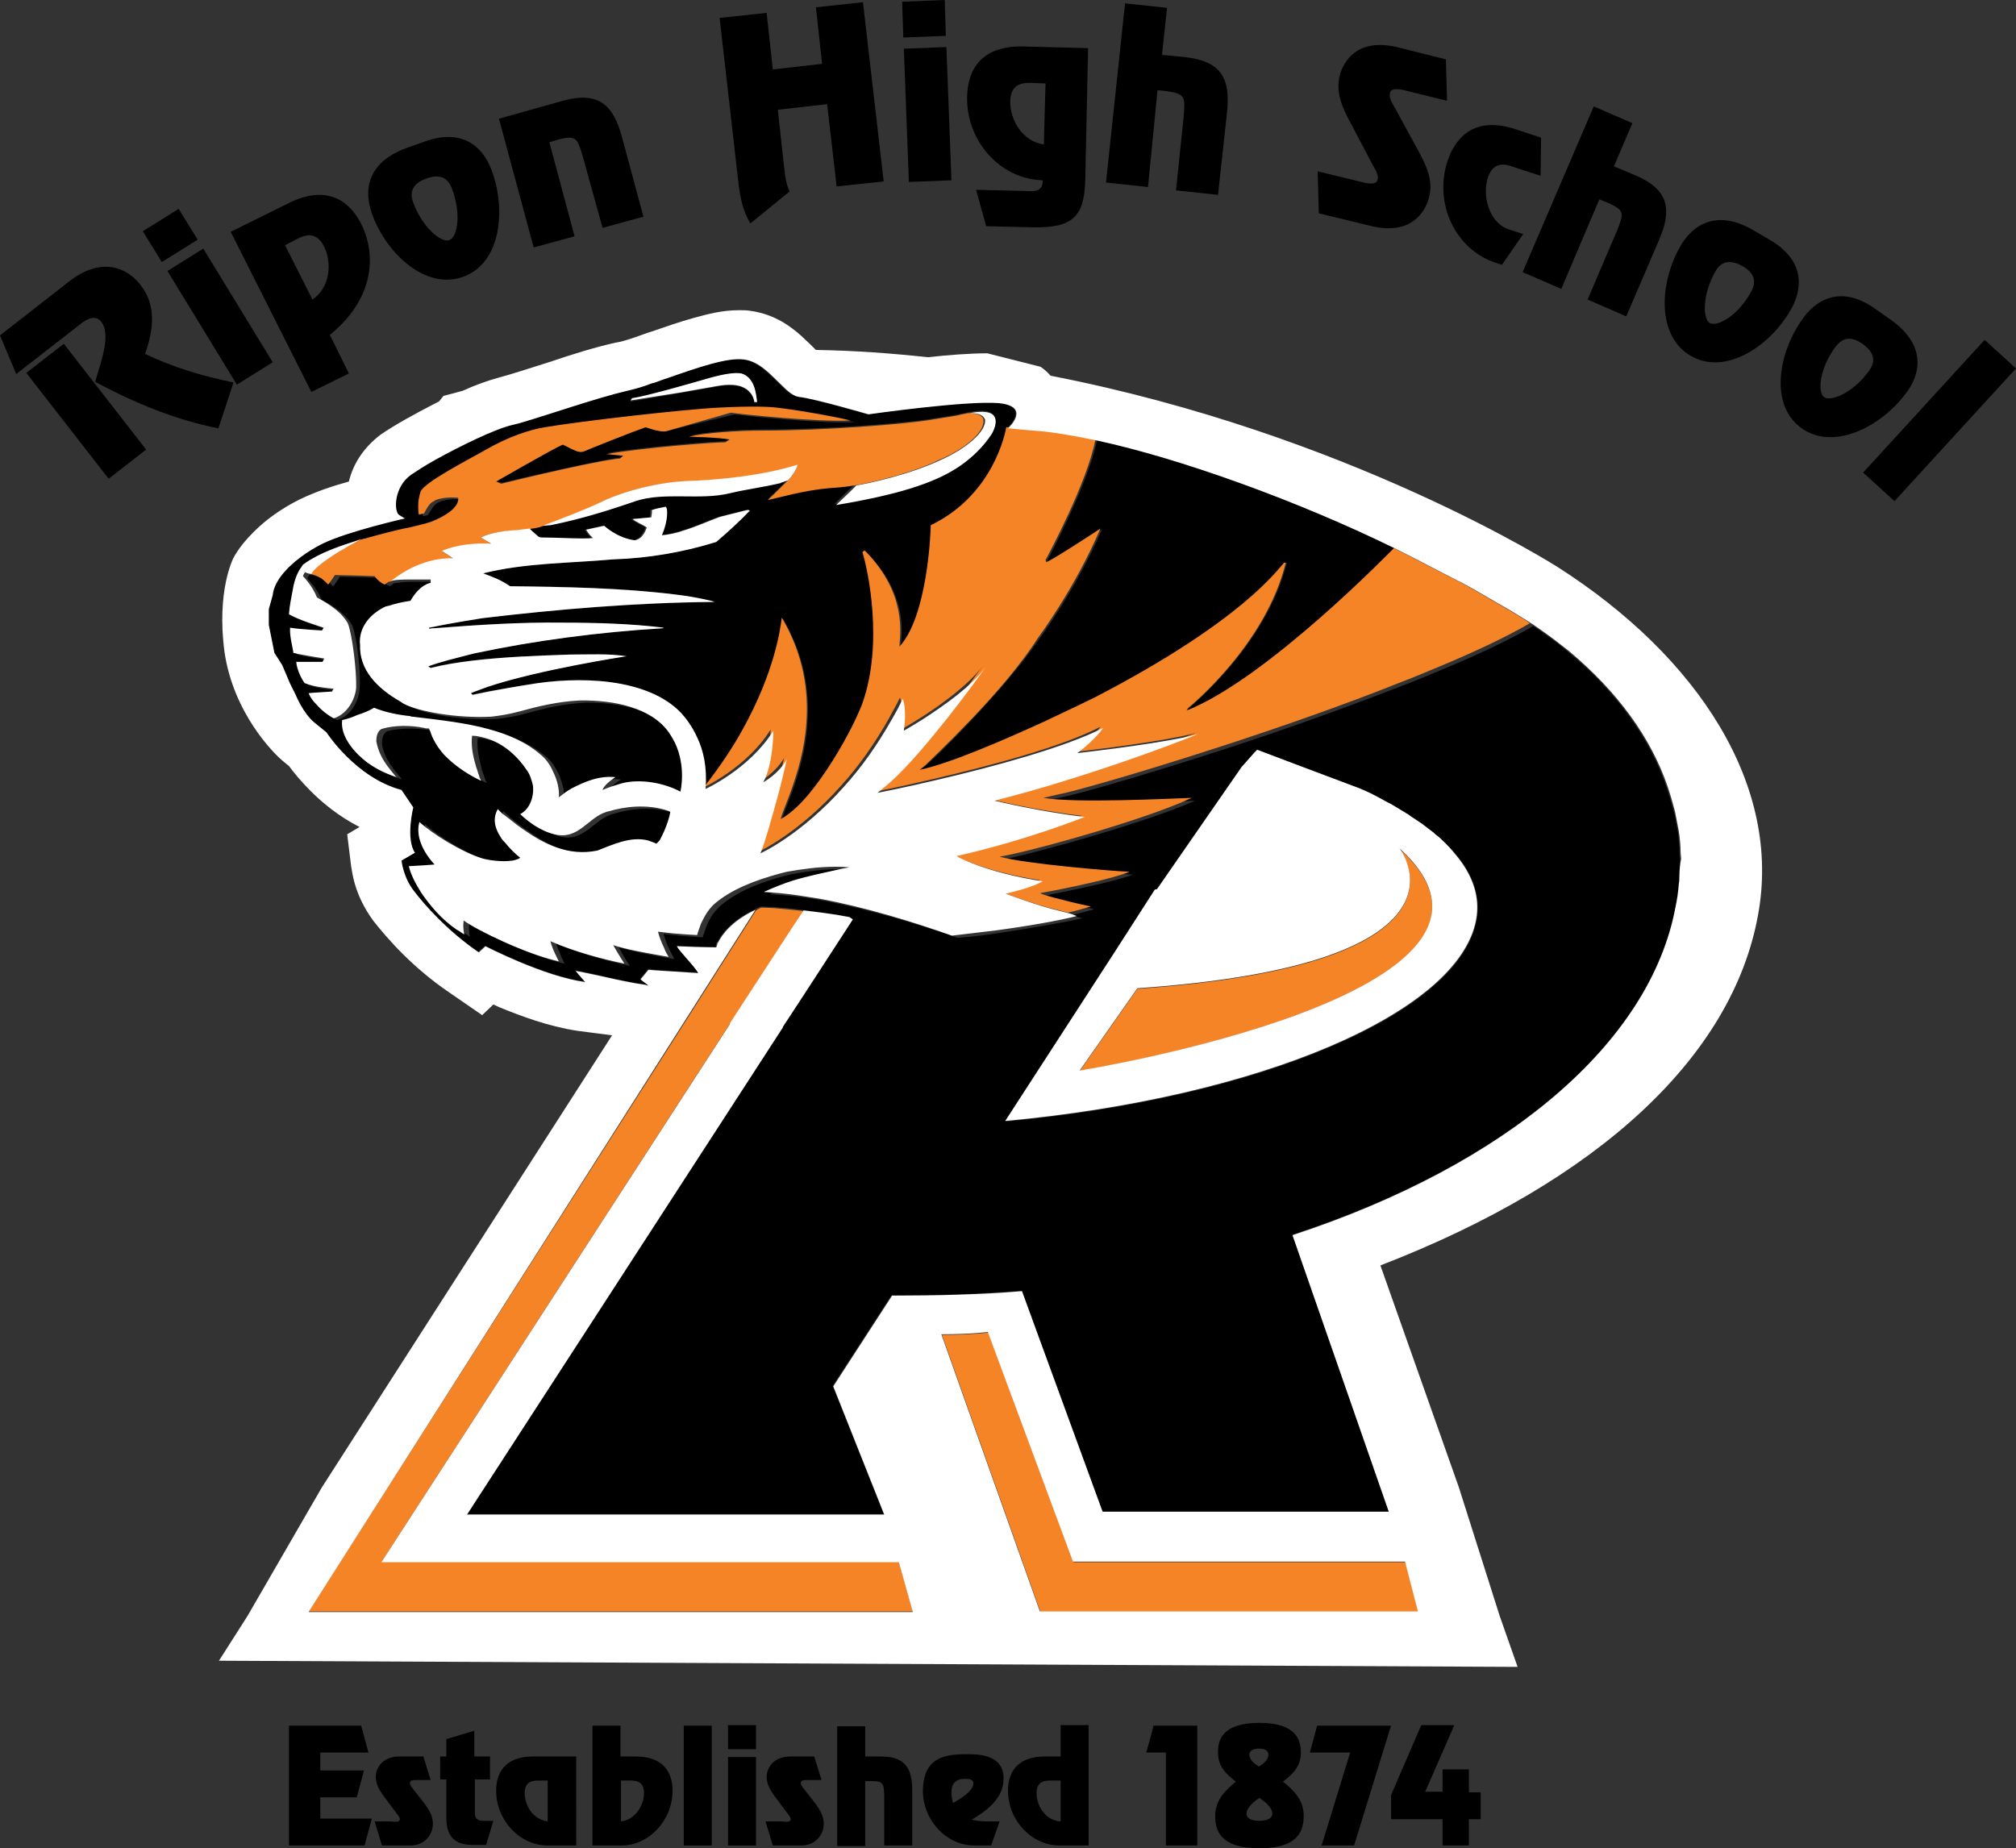 <?xml version="1.0" encoding="utf-8"?>
<!-- Generator: Adobe Illustrator 22.1.0, SVG Export Plug-In . SVG Version: 6.00 Build 0)  -->
<svg version="1.1" id="Layer_1" xmlns="http://www.w3.org/2000/svg" xmlns:xlink="http://www.w3.org/1999/xlink" x="0px" y="0px"
	 viewBox="0 0 360 330.1" style="enable-background:new 0 0 360 330.1;" xml:space="preserve">
<rect x="0" y="0" width="360" height="330.1" fill="#333333" stroke="none"/>
<style type="text/css">
	.Arched_x0020_Green{fill:url(#SVGID_1_);stroke:#FFFFFF;stroke-width:0.25;stroke-miterlimit:1;}
	.st0{fill:#F58426;}
	.st1{fill:#FFFFFF;}
</style>
<linearGradient id="SVGID_1_" gradientUnits="userSpaceOnUse" x1="-123.389" y1="767.661" x2="-122.682" y2="766.954">
	<stop  offset="0" style="stop-color:#20AC4B"/>
	<stop  offset="0.983" style="stop-color:#19361A"/>
</linearGradient>
<g>
	<path d="M299.9,152.1c0-0.9-0.1-1.9-0.2-2.8c0-0.4-0.1-0.8-0.2-1.2c-0.2-1.1-0.3-2.1-0.6-3.1c-0.1-0.2-0.1-0.5-0.2-0.7
		c-0.3-1.2-0.7-2.5-1.1-3.7c0,0,0,0,0,0c-3-8.8-9-17.1-17.6-24.2c-1.5-1.3-3.2-2.5-4.9-3.7c-0.4-0.3-0.9-0.6-1.3-0.9
		c-4.1,2.4-9.8,5.1-16.3,7.8c-2.2,0.9-4.5,1.9-6.9,2.8c-10,3.9-21.2,7.9-31.3,11.2c-8.3,2.7-15.8,5-21.4,6.6
		c-3.8,1.1-6.8,1.9-8.4,2.2l-2.6,0.6c6,1,22.8,0.1,26.5,0c-8.4,3.8-28.9,9.5-34.3,10.5c4.6,1.2,20.5,2.6,23.2,2.7
		c-3,1.2-10.9,2.8-15.9,3.8c-0.5,0.1,3.8,1.2,9,2.4c-1.4,0.4-2.8,0.7-4.1,1.1l2,0.5c-3.1,0.7-8.7,1.7-14.7,2.6
		c-2.5,0.4-5.1,0.7-7.6,0.9c-6.8-2.4-15.5-5-23.7-6.6c-2.5-0.5-4.9-0.8-7.2-1l-2.7-0.2c1.8-0.8,3.5-1.5,5.1-2c2.9-0.9,5.7-1.5,8.2-2
		c0.8-0.2,1.1-0.2,2-0.4c-1.2-0.1-1.4-0.1-2.6-0.1c-2.8,0-5.8,0.4-8.6,0.9c-0.4,0.1-0.8,0.2-1.2,0.3c-4.4,1.1-8.7,2.8-11.8,5.5
		c-1.1,1.1-1.6,1.8-2.3,3.4c-0.3,0.9-0.5,1.3-0.7,2.1c0,0-2.1-0.1-4.3-0.3c-0.9-0.1-1.9-0.2-2.7-0.3c0.2,0.8,0.6,1.9,1.1,2.9
		c0.3,0.6,0.6,1.1,0.8,1.6c-0.6-0.1-1.1-0.2-1.7-0.3c-2.8-0.5-5.7-1.1-8.2-1.8c0,0,1.1,2.1,2,3.3c-3.4-0.7-8.8-2.1-13.2-4
		c0.4,1.3,1.5,3.6,1.5,3.6c-5.9-1.3-14.7-5.6-17-7.3c-0.1,0.9-0.1,1.3,0.1,2.5c-1.2-0.8-0.7-0.5-1.4-0.9c-2.7-1.8-4.6-4.2-6.3-6.6
		c-1-1.7-1.8-3.2-2.2-4.7c1.3-0.1,2.2-0.1,4.6-0.3c-2.2-2.3-3.3-5.2-2.7-7.6c2.4,2.2,7.6,5.4,11.2,6.5c1,0.2,3.5,0.7,5.4,0.4
		c0.5-0.1,1.1-0.2,1.4-0.5c-1-0.8-1.9-1.8-2.7-2.7c-0.3-0.3-0.5-0.7-0.8-1c-1-1.5-1.5-3.3-0.5-5c0.7,0.6,0.8,0.7,1.2,1.1
		c1,0.8,2.1,1.7,3.3,2.5c3.7,2.6,8.1,4.8,13.3,3.8c2.6-1,5.9-2.6,9-1.8c0.5,0.1,1,0.3,1.5,0.6l0.6-0.6c0.9-1.6,1.6-3.4,1.9-5.1
		l-0.4-0.2c-3.9-1.3-7.9-0.7-10.6,0.1c-0.1,0-0.2,0.1-0.4,0.1c-3.3,1-5.1,5.1-9.3,4c-1.3-0.4-2.5-0.9-3.6-1.6c-1-0.6-1.8-1.3-2.5-2
		c1.9-1,2.4-3.3,2.3-4.7c-0.1-0.6-0.2-1.2-0.4-1.7c-0.2-0.5-0.4-1-0.7-1.4c-1.5-2.3-4.1-4.9-7.5-5.8c-0.7-0.2-1.5-0.4-2.3-0.4
		c-0.2,1.7,0.2,3.4,0.6,5.1c0.1,0.4,0.2,0.9,0.4,1.3c0.1,0.3,0.2,0.6,0.3,0.9c0,0.3,0.5,0.8,0.2,0.7c-0.6-0.3-1.2-0.6-1.7-0.9
		c-1.9-1.1-3.4-2.3-4.5-3.4c-0.6-0.6-0.8-0.9-1.4-1.7c-0.7-1.1-1-1.7-1.2-2.3c-0.1-0.3-0.2-0.6-0.4-1c-0.3-0.1-0.6-0.1-0.9-0.1
		c-2.5-0.4-5.3-0.4-7.6,0.2c-0.8,0.5-0.9,1.5-0.9,2.2c0.2,1.6,0.9,2.9,1.9,4.3c0.2,0.3,1.4,1.8,1.7,2.1c-2.7-0.9-4.2-1.9-5.2-2.6
		c-2-1.5-4.9-4.6-4.5-7.6c0.9-0.2,1.8-0.5,2.7-0.9c1.2-0.4,1.9-0.7,3-1.3c1.9,0.8,4.3,1.2,6.5,1.5c0.2,0,0.3,0,0.4,0.1
		c5.1,0.6,9.6,1.1,13.5,2.2c3.7,1,6.9,2.4,9.6,4.8c0.8,0.7,1.4,1.7,2,2.9c0.6,1.4,1,3,1,4.5c0.9-0.7,1.4-1.1,2.3-1.6
		c2.3-1.2,4.9-2.3,7.8-2c-1.2,0.7-2.2,1.7-2.3,2.3c1.1-0.5,2.1-0.8,3.4-1.2c3.5-0.9,7.7,0,10.5,1.5c0,0,1.1-4.4-1-8.8
		c-0.3-0.6-0.6-1.1-1-1.7c-3.2-4.5-9.9-5.9-16-5.8c-4.1,0.2-7.6,1.1-10.5,1.9c-2.2,0.6-3.7,0.8-5.3,1c0,0-0.1,0-0.1,0
		c-6,0.3-12.8-0.8-15.5-2.3c-0.2-0.1-0.4-0.2-0.6-0.4c-4.3-2.4-7.4-5.7-7.2-10.2c0-0.4,0-0.8,0-1.2c0.3-2.5,2.2-4.6,4.6-5.6
		c0.2,0,0.3-0.1,0.5-0.1c1.3-0.4,2.6-0.7,3.9-0.9c1.6-2.9,3.6-3.2,3.6-3.2l0-0.6c0,0-2.3,0-3.4,0c-1.4,0-2.3,0-3.6,0.2l-0.6,0.1
		c-0.2,0.2-0.6,0.4-0.7,0.5c-1.2-0.5-1.8-1.5-1.8-1.5l-2.8-0.1l-4.3-0.1c0,0-0.5,0.8-0.9,1.3c-0.1,0.2-0.3,0.4-0.3,0.4
		c-0.2-0.2-0.4-0.3-0.5-0.5c-0.2-0.2-0.5-0.4-0.7-0.5c-0.8-0.5-1.6-0.7-1.9-0.8c-0.2-0.1-0.6-0.2-0.9-0.2c-0.1,0-0.2-0.1-0.2-0.1
		s-0.3,0.3-0.4,0.7c0,0.1,1.8,1.8,2.5,3.8c1,0.5,4.1,2.1,5.5,4.6c0.8,1.9,1.6,8.6,1.3,11.4c-0.1,1.7-1.2,4.6-4,5.5
		c-1.6-0.9-2.5-1.8-3.2-2.6c-0.5-0.5-0.9-1-1.3-1.9c0.7,0,3-0.1,4.2-0.3c0.1-0.2,0.1-0.2,0.3-0.5c-0.8-0.1-1.2-0.1-1.8-0.2
		c-1.6-0.2-2.3-0.4-3.4-0.8c-0.5-0.5-1.4-2.4-1.5-3.8l4.7,0l0.3-0.6c0,0-3.9-0.6-5.5-1c-0.3-1.4-0.7-3.1-0.6-4.5
		c1.7,0.4,5.7,0.5,5.7,0.5l0.3-0.5c0,0-4.8-1.5-6.2-2.4c0.1-1.5,0.4-2.9,0.7-4.5c0.3-1.8,0.9-3.1,1.5-3.9c0.2-0.2,0.3-0.4,0.5-0.6
		c2.8-1.9,6.4-3.2,9.9-4.3c0,0,0.1,0,0.1,0c-0.1,0.1,2.6-0.7,5-1.3c1.3-0.3,2.4-0.6,2.9-0.7c1.2-0.2,4.5-1,5.1-1.3
		c5.3-2.2,4.6-4.2,4.6-4.2s-3.4-0.4-4.9,1c-0.3,0.3-1.2,1.8-1.2,1.8l-0.9,0.2c0-0.3-0.1-0.6-0.1-0.9c-0.1-1.6,0.1-2.4,0.4-3.2
		c0.3-0.8,2.5-2.3,4.9-3.7c2.7-1.6,5.6-3.1,6.6-3.7c4.3-2.6,8.1-3.7,10.7-4.1c6.5-1.1,24.9-3.2,31-3.5c6.1-0.3,9.3-0.1,11.2,0.1
		c4.1,0.6,10,1.7,12.4,2.2c-5.8,0.3-19.5-1.1-21.4-1.4L119,77c-1,0.3-3.7-0.7-3.7-0.7c-1.8,0.6-8.6,3.3-11,4.3
		c-0.5,0.2-1.1,0.1-1.5-0.1c-1-0.4-1.2-0.5-2.3-1.1C98.9,80.1,88.6,86,88.6,86l1.1,0.2c11-2.6,19.2-4.3,21.2-4.5l0.6-0.5l-3-0.3
		c6.4-1.1,18.8-2.1,21.2-2.1l0.8-0.5c-1.8-0.3-7.3-0.5-7.3-0.5c3.1-0.7,8.5-1.1,13.4-1.1c10.7,0,24.8-1.1,29.7-1.9
		c3.7-0.6,4.4-0.7,4.9-0.8c0.6-0.1,0.9-0.2,1.8-0.4c0.5-0.1,3-0.6,4.1,0.2c0.9,0.7,0.6,2.3-0.1,3.5c-0.4,0.6-2.3,3.6-6.6,6.2
		c-4.3,2.6-10.6,4.7-21.4,6.5c0,0,3.4-3.3,3.6-3.5c-1.8,0.3-3.3,0.4-4.7,0.5c-4.6,0.4-9.2,1.8-10.8,2.1c0.6-0.4,3.5-3.4,3.5-3.4
		c0,0,0,0,0,0c0,0,0,0,0,0c0,0-0.8,0.3-1.2,0.4l0,0c-0.1,0-0.2,0.1-0.2,0.1c-2.9,0.7-6,1-9,1.8c-5.3,1.3-11.7-0.3-16.8,1.4
		c-4.8,1.7-10,3.3-15.3,4.4c-0.4,0-0.9,0.1-1.4,0.1c0.1,0-0.7,0.2-2.4,0.5c0.3,0.5,1,0.9,1.5,1.4c0.3,0.2,0.5,0.2,1.1,0.2
		c2.6,0,6.5,0.3,8.7,0.1c-0.9-0.9-1.2-1.5-1.2-1.5l3.2-0.7c0,0,2.4,2.2,5.5,2.6c0.8-0.2,1.2-0.6,1.6-1.2c0.3-0.4,0.5-1.1,0.5-1.1
		c-0.5-0.4-2.2-1.1-2.5-1.5l3.3-0.3c0.2-1,0.1-1.3,0.1-1.3c0.9-0.2,1.5-0.4,2.5-0.6c0,0,0.1,0.2,0.2,0.4c0,0.2,0.3,1.9-0.9,4.7
		c1.1-0.1,2.6-0.5,3.7-0.8c2.4-0.7,4.4-1.7,6.7-2.5c1.6-0.4,4.8-1.2,4.8-1.2s0.1-0.1,0.5,0.1c-1.7,1.9-3.9,3.7-6,5.6
		c-5.8,1.8-12,2.9-18.4,3.1c-7.8,0.7-15.7,0.7-23.2,2.5c2.1,0.7,3,1.1,4.8,2.3c9.4,0.1,20.2,0.2,29.7,1.5c3.5,0.4,6.8,1.2,6.8,1.3
		c-13.8,0.2-28,1.3-41.4,2.9c0,0-5.8,0.9-9,1.6c-0.2,0-0.4,0.1-0.6,0.1l0.1,0.2c0.3,0,0.6,0,0.9-0.1c7.6-0.6,15.4-1.1,23-1
		c6,0.1,12.3,0.2,17.9,0.9l-0.1,0.1c-11.5,0.7-22.9,2.2-33.7,4.5c-0.4,0.1-0.8,0.2-1.2,0.3c-2.4,0.6-4.8,1.1-7,2
		c0.1,0.1,0.3,0.2,0.4,0.3c2.4-0.6,4.9-1,7.4-1.3c5.8-0.7,11.8-0.9,17.6-1.1c3.4,0,6.7-0.2,10,0.3c0,0-15.8,2.4-24.9,5.5
		c-1.1,0.4-2.1,0.7-2.9,1.1c0.1,0.1,0.2,0.2,0.3,0.3c1-0.2,2-0.4,2.9-0.6c2.2-0.4,4.3-0.7,6.9-1.2c9.1-1.6,21.5-1.4,27.5,5.1
		c0.8,0.9,1.9,2.3,2.8,4.3c1.1,2.3,1.8,5.3,1.5,9.2c0.1-0.2,0.5-0.5,0.5-0.5c2.7-3.5,4.9-6.8,6.6-9.9c5.8-10.4,6.8-18.3,7-20
		c3.9,6.6,4.8,13.1,4.4,18.7c-0.3,4.8-1.6,9-2.7,12.1c-0.9,2.5-1.7,4.3-1.9,5.2c2-1.1,4.1-3.2,6-5.7c3.1-4,5.9-9,7.4-12.2
		c0.6-1.2,1-2.2,1.2-2.8c3.8-10.8,1-23.8,0-27l0.4-0.3c7.8,7.8,6.4,15.1,6.2,17.2c5-5.5,5.6-20.3,5.6-21.7
		c11.2-5.4,13.3-16.5,13.5-17.5c0,0,0-0.1,0-0.1s4.2-3.9-1.7-4.4c-5.8-0.6-23.3,2-23.3,2s-9.6-2.8-12.3-3.1c-1-0.1-2.1-1-3.2-2.1
		c-1.9-1.8-4-4.3-6.8-4.6c-2.9-0.4-8.4,1.6-13.5,3.3c-0.8,0.3-1.6,0.6-2.5,0.9c-0.2,0-0.4,0-0.6,0.1c-1.6,0.5-3.1,1-4.3,1.3
		c-5.6,1.3-14.4,4.4-19.3,5.8c-0.4,0.1-0.9,0.2-1.2,0.3c-3.2,0.8-9.5,3.8-13.9,6.3c-1.8,1-3.3,1.9-4.2,2.6c-3.1,2.2-3.1,6.7-2.1,7.2
		c1,0.6,1,0.6,1,0.6S62,94.8,57.5,97c-1.4,0.7-2.7,1.5-3.9,2.4c-2.7,2-4.8,4.5-5,6.8l-0.7,2.5v2.8l1,5l1.4,2.2l1.4,3.3l1,2
		c0,0,1.4,3.3,3.4,5c2.1,1.7,2.1,1.7,2.1,1.7s5.1,8.1,13.4,10.3l2.1,3.1c0,0-1.4,5.6,0.3,8.1l-2.4,1.4c0,0,0.4,3,2.2,5.4
		c1.9,2.4,6,7.1,11.6,11l1.2-1.1c0,0,10.5,5.4,17.8,6.4l-1.3-1.5l-0.4-0.5c1.4,0.2,3.1,0.6,4.8,1c2.6,0.6,5.4,1.2,7.7,1.5
		c0.2,0,0.4,0.1,0.5,0.1c0,0-0.1-0.1-0.4-0.3c-0.4-0.3-1.1-0.8-1-0.8l1.4-1.7l1.2,0.1l7.7,0.5c-0.7-1.4-3.5-4.1-3.8-4.8
		c2.4,0.1,5,0.2,7,0.2c0-0.3,0.1-0.5,0.2-0.8c0,0,0.1,0,0.1,0c0.6-1.3,2.4-3.9,6.7-5.9c0.3-0.2,0.6-0.3,1-0.5c0,0,0.9,0,2.4,0.1
		c1.3,0.1,3,0.2,5.1,0.5c2.4,0.3,5.3,0.7,8.2,1.2l0.6,0.4l-8.7,13.4l-3.8,5.8l0,0.1l-56.4,87h74.6l-9.1-22.9l10.5-16.2
		c7.7,0.1,16.2-0.2,23.2-0.8l14.4,39.4H248l-17.2-49.4c38.4-12.6,63.9-34.3,68.4-58.6c0.3-1.4,0.5-2.8,0.6-4.2c0-0.5,0-0.9,0.1-1.4
		c0-1,0.1-1.9,0.1-2.9C299.9,153,299.9,152.5,299.9,152.1z M112.9,71.3L112.9,71.3c2.4-0.4,11.4-3,13.8-3.7c2.9-0.8,4.6-1,5.7-0.8
		c1.1,0.2,1.8,1.1,2.2,2.2c0.4,1.1,0.5,2.2,0.6,2.9c-0.2,0-0.4,0-0.5,0c0,0-0.1-2-2.4-2.8c-0.9-0.3-2.2-0.4-4-0.1l-6.8,1.2l-8.8,1.5
		h-0.1L112.9,71.3z M263.7,164.3c-3,16.7-38.7,31.8-84.1,36l19.5-30.1l7.2-11.2c0.2-0.1,0.4-0.1,0.4-0.1l15.1-21.8l2.3-2.6l0.5-0.5
		l7.4,2.8l10.9,4.1c0.7,0.3,1.3,0.6,2,0.9c0.3,0.1,0.5,0.3,0.8,0.4c0.8,0.4,1.5,0.8,2.2,1.2c0.2,0.1,0.4,0.2,0.6,0.3
		c0.9,0.5,1.7,1,2.5,1.5c0.2,0.1,0.4,0.2,0.5,0.3c0.2,0.1,0.4,0.3,0.7,0.5c0.4,0.3,0.8,0.5,1.2,0.8c0.2,0.1,0.4,0.3,0.6,0.4
		c0.7,0.5,1.4,1.1,2.1,1.6c0.1,0.1,0.2,0.2,0.3,0.3c0.6,0.5,1.1,1,1.6,1.4c0.2,0.2,0.3,0.3,0.5,0.5c0.6,0.6,1.1,1.1,1.6,1.7
		C263.2,156.4,264.4,160.3,263.7,164.3z M267.2,107.6c2.5,1.5,4.6,2.7,5.7,3.4C271,109.8,269.1,108.7,267.2,107.6z M173.8,128.3
		c-4.2,4.5-7.8,7.9-8.3,8.3l-1.1,0.9c5.3-1.1,14.9-5.3,22.2-8.6c4.7-2.2,8.4-4,9.2-4.4c26.4-13.7,32.6-22.8,33.7-24h0.3
		c-3.6,14.6-17,25.5-17.5,26l-0.2,0.4c14.4-5.7,36.7-28.7,37-29c-17.2-8.4-38.3-16.1-53.2-19.3c-1.5,7.6-8.6,21-8.9,21.5l0.1,0.4
		c0.8-0.2,9.7-6,9.7-6c-4.6,10.7-11.2,19.6-11.2,19.6C182.5,118.7,177.8,124,173.8,128.3z"/>
	<path class="st0" d="M68.1,279l62.2-96.1l11-16.9l2.2-3.3c-2.1-0.2-3.8-0.4-5.1-0.5c-1.5-0.1-2.4-0.1-2.4-0.1
		c-0.4,0.1-0.7,0.3-1,0.5l-15.2,23.9L55.1,287.8H163l-2.5-8.9H68.1z M249.9,151.6c0,0,16.3,20.6-46.8,25l-10.3,14.7
		C192.8,191.2,278.5,177.4,249.9,151.6z M191.7,279l-15.2-41c-2.7,0.3-5.5,0.4-8.3,0.4l17.6,49.5h67.5l-2.3-8.9H191.7z M127.9,169.1
		c0,0,0.1-0.3,0.3-0.8c0,0-0.1,0-0.1,0C128,168.6,128,168.9,127.9,169.1z M273.4,111.4c-0.2-0.1-0.4-0.2-0.6-0.4
		c-1.1-0.7-3.2-2-5.7-3.4c-2.1-1.2-4.4-2.6-6.7-3.8c-0.4-0.2-0.9-0.5-1.4-0.7c-0.9-0.5-1.8-0.9-2.7-1.4c-3.8-2-7.4-3.8-7.4-3.8
		s0,0,0,0c-0.3,0.3-22.6,23.3-37,29l0.2-0.4c0.6-0.5,13.9-11.4,17.5-26h-0.3c-1.1,1.1-7.3,10.3-33.7,24c-0.8,0.4-4.5,2.2-9.2,4.4
		c-7.2,3.3-16.9,7.5-22.2,8.6l1.1-0.9c0.4-0.4,4-3.8,8.3-8.3c4.1-4.3,8.7-9.6,11.7-14.3c0,0,6.6-8.8,11.2-19.6c0,0-8.8,5.8-9.7,6
		l-0.1-0.4c0.3-0.5,7.5-13.9,8.9-21.5c-4.3-0.9-7.8-1.5-10.3-1.7c-2.6-0.2-4.4-0.4-5.6-0.5c-0.2,1-2.3,12.1-13.5,17.5
		c0,1.4-0.6,16.3-5.6,21.7c0.1-2.1,1.5-9.4-6.2-17.2l-0.4,0.3c1,3.2,3.8,16.3,0,27c-0.2,0.6-0.6,1.5-1.2,2.8
		c-1.5,3.2-4.3,8.2-7.4,12.2c-1.9,2.5-4,4.6-6,5.7c0.2-0.9,1-2.7,1.9-5.2c1.1-3.1,2.4-7.3,2.7-12.1c0.4-5.6-0.5-12.1-4.4-18.7
		c-0.2,1.7-1.2,9.6-7,20c-1.7,3.1-3.9,6.4-6.6,9.9c0,0-0.3,0.4-0.5,0.5c0,0,7.9-3.6,12.1-10.4c0,0,0,5.9-1.8,9.2
		c0,0,2.6-1.4,4.2-4.1c0,0-0.6,2.8-1.5,6.2c-1,4-2.3,8.8-3.2,10.6c0,0,7.2-3.2,15-12c2.9-3.2,5.8-7.2,8.5-12
		c0.6-1.2,1.3-2.3,1.9-3.6c0,0,0.5,1,0.4,3.5c0,0.6-0.1,1.4-0.2,2.2c0,0,1.6-0.9,3.8-2.3c3.4-2.2,8.3-5.7,10.8-9.1
		c-0.8,1.1-3.4,4.8-6.7,9c-3.2,4-6.9,8.5-10.2,11.5c-0.8,0.8-1.6,1.4-2.4,2c0,0,4.7-0.9,11-2.4c9.4-2.2,22.4-5.6,29.3-9.2
		c0,0-1.3,2-4.6,4.5c0,0,11.7-1.3,19.1-2.8c0.9-0.2,1.8-0.4,2.5-0.6c0,0-0.7,0.3-1.8,0.7c-3.6,1.4-12,4.5-21.9,7.6
		c-4.1,1.3-8.4,2.5-12.7,3.6c0,0,8.2,2,16.1,2.9c0,0-10.1,4.1-22.9,7c0,0,5.1,2.9,15.4,4.5c0,0-1.8,1.1-6.6,2.2c0,0,5.7,2.2,9.7,3.1
		l1.9,0.5c1.3-0.3,2.7-0.7,4.1-1.1c-5.1-1.1-9.4-2.3-9-2.4c5-0.9,13-2.6,15.9-3.8c-2.7-0.1-18.6-1.4-23.2-2.7
		c5.5-0.9,26-6.6,34.3-10.5c-3.7,0.1-20.5,1-26.5,0l2.6-0.6c1.6-0.3,4.5-1.1,8.4-2.2c5.6-1.6,13.1-3.9,21.4-6.6
		c10.1-3.3,21.3-7.2,31.3-11.2c2.4-0.9,4.7-1.9,6.9-2.8c6.5-2.7,12.2-5.4,16.3-7.8c0,0,0,0,0,0c0,0,0,0,0,0
		C273.8,111.6,273.7,111.5,273.4,111.4z M119.4,67.4c-1,0.4-2,0.7-3,1c0.2,0,0.4,0,0.6-0.1C117.7,68.1,118.5,67.7,119.4,67.4z
		 M58.1,103.9c0.1,0.1,0.3,0.3,0.5,0.5c0.1-0.1,0.2-0.2,0.3-0.4c0.4-0.5,0.9-1.3,0.9-1.3l4.3,0.1l2.8,0.1c0,0,0.6,1,1.8,1.5
		c0.1-0.1,0.4-0.3,0.7-0.5l0.6-0.1c2.2-1.7,6.1-4.1,11-4l-2-1.3c0,0,3.3-1.6,8.8-1.3L85.9,96c0,0,1.4-1,5.6-1.2c0.1,0,0.3,0,0.5,0
		c0.7-0.1,1.5-0.2,2.4-0.3c0,0,0,0,0,0c1.7-0.2,2.5-0.5,2.4-0.5c2.5-0.9,8-2.9,11.2-4.6c0,0,6.4-3.1,14.6-3.4c0,0,11.1-0.2,19.7-2.9
		c0,0,0,1.1-1.7,2.8c0,0,0,0,0,0c0,0-2.9,2.9-3.5,3.4c1.6-0.3,6.3-1.7,10.8-2.1c1.4-0.1,2.9-0.2,4.7-0.5c1.9-0.3,9.7-1.9,15.4-4.7
		c3.8-1.6,8-4.7,7.6-7.1c0-0.1-0.3-1.2-2.8-1.1c-0.8,0.2-1.2,0.2-1.8,0.4c-0.5,0.1-1.2,0.2-4.9,0.8c-4.9,0.8-19,1.9-29.7,1.9
		c-4.9,0-10.4,0.4-13.4,1.1c0,0,5.4,0.1,7.3,0.5l-0.8,0.5c-2.4,0-14.8,1-21.2,2.1l3,0.3l-0.6,0.5c-2,0.1-10.2,1.8-21.2,4.5L88.6,86
		c0,0,10.2-5.9,11.9-6.6c1.1,0.5,1.3,0.7,2.3,1.1c0.4,0.2,1,0.3,1.5,0.1c2.4-1,9.2-3.7,11-4.3c0,0,2.7,1,3.7,0.7l11.5-3.3
		c1.9,0.3,15.6,1.7,21.4,1.4c-2.4-0.6-8.3-1.7-12.4-2.2c-1.9-0.3-5.1-0.4-11.2-0.1c-6.1,0.3-24.5,2.4-31,3.5
		c-2.5,0.4-6.4,1.6-10.7,4.1c-1,0.6-3.9,2.1-6.6,3.7c-2.4,1.4-4.6,2.9-4.9,3.7c-0.2,0.7-0.5,1.6-0.4,3.2c0,0.3,0,0.6,0.1,0.9
		l0.9-0.2c0,0,0.8-1.5,1.2-1.8c0.2-0.2,0.4-0.3,0.6-0.4c0,0,0.1,0,0.1-0.1c1.7-0.8,4.2-0.5,4.2-0.5s0.7,2-4.6,4.2
		c-0.7,0.3-3.9,1.1-5.1,1.3c-0.5,0.1-1.7,0.4-2.9,0.7c-2.4,0.6-5.1,1.4-5,1.3c0,0,0,0-0.1,0c0.1,0,0.1,0,0.2-0.1
		c-0.9,0.5-1.6,0.9-2.3,1.3c-0.6,0.4-1.2,0.7-1.7,1c-3,1.9-4.3,3-4.8,3.9c0.4,0.1,1.1,0.3,1.9,0.8C57.6,103.5,57.9,103.7,58.1,103.9
		z"/>
	<path class="st1" d="M258.4,150.9c-0.2-0.2-0.3-0.3-0.5-0.5c-0.5-0.5-1-1-1.6-1.4c-0.1-0.1-0.2-0.2-0.3-0.3
		c-0.7-0.5-1.4-1.1-2.1-1.6c-0.2-0.1-0.4-0.3-0.6-0.4c-0.4-0.3-0.8-0.5-1.2-0.8c-0.2-0.1-0.4-0.3-0.7-0.5c-0.2-0.1-0.4-0.2-0.5-0.3
		c-0.8-0.5-1.7-1-2.5-1.5c-0.2-0.1-0.4-0.2-0.6-0.3c-0.7-0.4-1.5-0.8-2.2-1.2c-0.3-0.1-0.5-0.3-0.8-0.4c-0.6-0.3-1.3-0.6-2-0.9
		l-10.9-4.1l-7.4-2.8l-0.5,0.5l-2.3,2.6l-15.1,21.8c0,0-0.2,0-0.4,0.1l-7.2,11.2l-19.5,30.1c45.4-4.2,81.1-19.3,84.1-36
		c0.7-3.9-0.5-7.8-3.7-11.6C259.5,152.1,259,151.5,258.4,150.9z M192.8,191.2l10.3-14.7c63.1-4.4,46.8-25,46.8-25
		C278.5,177.4,192.8,191.2,192.8,191.2z M176.3,63.1c-3.1,0-7,0.3-10.6,0.7c-6.5-0.7-13.2-1.2-20-1.3c0,0,0,0,0,0
		c-0.6-0.6-1.5-1.5-2.6-2.5c-1.8-1.6-4.7-3.9-9.2-4.5c-0.6-0.1-1.3-0.1-1.9-0.1c-3.1,0-5.6,0.7-8.2,1.4c-2.5,0.7-5.1,1.6-7.4,2.4
		c-1,0.3-2,0.7-2.9,1c-1.4,0.5-2.8,0.9-3.6,1c-3.6,0.8-7.8,2.1-11.6,3.4c-3.8,1.2-7.5,2.4-9.1,2.8c-2.2,0.6-4.4,1.4-6.6,2.4
		c-1.1,0.3-2.2,0.6-3.4,0.9l-0.8,1c-0.2,0.1-0.4,0.2-0.6,0.3c-3.9,2-7.3,3.9-9.8,5.6c-3.3,2.5-5,5.5-5.7,8.4
		c-2.9,0.8-5.9,1.8-8.8,3.2c-3,1.5-5.8,3.4-8.2,5.8c-1.3,1.3-2.6,2.8-3.6,4.6c0,0-3.1,5.9-1.6,16.9c1.6,10.9,8.8,18.1,10.4,19.4
		c0.5,0.4,0.8,0.7,1.1,0.9c0.8,1.1,2.1,2.7,3.9,4.5c2.1,2.1,5,4.5,8.7,6.4v0l-2.2,1.3l0.7,5.7c0.2,0.8,0.4,4.9,4,9.8
		c2.3,2.9,6.8,8.2,13.6,12.8l5.8,4l2-1.9c0.4,0.2,0.7,0.3,1.1,0.5c3.9,1.6,8.7,3.4,13.9,4.2l6.2,0.8l-51.8,80.7l-13.3,23l-5.1,8
		l231.9,1.1l-3.2-9.1l-7.3-23l-14-39.6c39.1-15.1,62.8-37.4,67.4-62.4c4.4-23.3-10.7-46.3-35.7-62.3c0,0-37.2-23.8-90.6-34.2
		c-0.6-0.7-1.2-1.2-1.8-1.6 M253.2,287.8h-67.5l-17.6-49.5c2.7,0,5.6-0.1,8.3-0.4l15.2,41h59.3L253.2,287.8z M299.9,156.4
		c0,0.5,0,0.9-0.1,1.4c-0.1,1.4-0.3,2.8-0.6,4.2c-4.5,24.2-30,46-68.4,58.6l17.2,49.4h-51.1l-14.4-39.4c-7,0.6-15.5,0.8-23.2,0.8
		l-10.5,16.2l9.1,22.9H83.4l56.4-87l0-0.1l3.8-5.8l8.7-13.4l-0.6-0.4c-3-0.6-5.8-0.9-8.2-1.2l-2.2,3.3l-11,16.9l0.1,0L68.1,279h92.4
		l2.5,8.9H55.1l64.6-101.5l15.2-23.9c-4.3,2-6.1,4.6-6.7,5.9c-0.2,0.5-0.3,0.8-0.3,0.8c-2,0-4.7-0.1-7-0.2c0.2,0.7,3,3.4,3.8,4.8
		l-7.7-0.5l-1.2-0.1l-1.4,1.7c-0.1,0,0.6,0.5,1,0.8c0.2,0.2,0.4,0.3,0.4,0.3c-0.2,0-0.4,0-0.5-0.1c-2.3-0.3-5-0.9-7.7-1.5
		c-1.7-0.4-3.4-0.7-4.8-1l0.4,0.5l1.3,1.5c-7.4-1-17.8-6.4-17.8-6.4l-1.2,1.1c-5.7-3.9-9.8-8.6-11.6-11c-1.9-2.4-2.2-5.4-2.2-5.4
		l2.4-1.4c-1.7-2.5-0.3-8.1-0.3-8.1l-2.1-3.1c-8.2-2.2-13.4-10.3-13.4-10.3s0,0-2.1-1.7c-2.1-1.7-3.4-5-3.4-5l-1-2l-1.4-3.3
		l-1.4-2.2l-1-5v-2.8l0.7-2.5c0.2-2.3,2.3-4.8,5-6.8c1.2-0.9,2.5-1.7,3.9-2.4c4.5-2.2,14.7-4.5,14.7-4.5s0,0-1-0.6
		c-1-0.6-1-5,2.1-7.2c0.9-0.6,2.4-1.6,4.2-2.6c4.5-2.5,10.8-5.6,13.9-6.3c0.4-0.1,0.8-0.2,1.2-0.3c4.9-1.4,13.7-4.5,19.3-5.8
		c1.3-0.3,2.8-0.7,4.3-1.3c1-0.3,2-0.7,3-1c5.1-1.8,10.6-3.7,13.5-3.3c2.8,0.3,4.9,2.8,6.8,4.6c1.1,1.1,2.1,2,3.2,2.1
		c2.7,0.3,12.3,3.1,12.3,3.1s17.5-2.5,23.3-2c5.8,0.6,1.7,4.4,1.7,4.4s0,0.1,0,0.1c1.2,0.1,2.9,0.3,5.6,0.5c2.4,0.2,6,0.8,10.3,1.7
		c14.8,3.2,35.9,10.8,53.2,19.3c0,0,0,0,0,0s3.6,1.8,7.4,3.8c0.9,0.5,1.8,0.9,2.7,1.4c0.5,0.2,0.9,0.5,1.4,0.7
		c2.3,1.2,4.6,2.6,6.7,3.8c2,1.1,3.9,2.3,5.7,3.4c0.2,0.2,0.5,0.3,0.6,0.4c0.2,0.1,0.3,0.2,0.3,0.2c0,0,0,0,0,0c0,0,0,0,0,0
		c0.4,0.3,0.9,0.6,1.3,0.9c1.7,1.2,3.4,2.5,4.9,3.7c8.6,7.2,14.6,15.4,17.6,24.2c0,0,0,0,0,0c0.4,1.2,0.8,2.5,1.1,3.7
		c0.1,0.2,0.1,0.5,0.2,0.7c0.2,1,0.4,2.1,0.6,3.1c0.1,0.4,0.1,0.8,0.2,1.2c0.1,0.9,0.2,1.9,0.2,2.8c0,0.5,0.1,1,0.1,1.4
		C300,154.4,299.9,155.4,299.9,156.4z M191.2,163.2l-1.9-0.5c-4-0.9-9.7-3.1-9.7-3.1c4.9-1.1,6.6-2.2,6.6-2.2
		c-10.4-1.6-15.4-4.5-15.4-4.5c12.8-2.9,22.9-7,22.9-7c-7.9-0.9-16.1-2.9-16.1-2.9c4.3-1.1,8.6-2.3,12.7-3.6
		c9.8-3,18.3-6.2,21.9-7.6c1.2-0.5,1.8-0.7,1.8-0.7c-0.8,0.2-1.6,0.4-2.5,0.6c-7.4,1.5-19.1,2.8-19.1,2.8c3.3-2.5,4.6-4.5,4.6-4.5
		c-6.8,3.5-19.9,7-29.3,9.2c-6.3,1.5-11,2.4-11,2.4c0.7-0.6,1.5-1.2,2.4-2c3.3-3,7-7.5,10.2-11.5c3.3-4.2,6-7.9,6.7-9
		c-2.4,3.4-7.3,6.8-10.8,9.1c-2.2,1.4-3.8,2.3-3.8,2.3c0.1-0.9,0.2-1.6,0.2-2.2c0.1-2.5-0.4-3.5-0.4-3.5c-0.6,1.3-1.2,2.4-1.9,3.6
		c-2.7,4.8-5.6,8.8-8.5,12c-7.8,8.8-15,12-15,12c0.8-1.9,2.1-6.6,3.2-10.6c0.9-3.4,1.5-6.2,1.5-6.2c-1.5,2.7-4.2,4.1-4.2,4.1
		c1.8-3.2,1.8-9.2,1.8-9.2c-4.2,6.8-12.1,10.4-12.1,10.4c0.3-3.9-0.4-6.9-1.5-9.2c-0.9-2-2-3.4-2.8-4.3c-6-6.4-18.4-6.7-27.5-5.1
		c-2.6,0.4-4.7,0.8-6.9,1.2c-1,0.2-1.9,0.4-2.9,0.6c-0.1-0.1-0.2-0.2-0.3-0.3c0.9-0.4,1.9-0.7,2.9-1.1c9.2-3.1,24.9-5.5,24.9-5.5
		c-3.3-0.5-6.6-0.3-10-0.3c-5.8,0.2-11.8,0.4-17.6,1.1c-2.5,0.3-5,0.7-7.4,1.3c-0.1-0.1-0.3-0.2-0.4-0.3c2.2-0.8,4.7-1.4,7-2
		c0.4-0.1,0.8-0.2,1.2-0.3c10.8-2.3,22.2-3.8,33.7-4.5l0.1-0.1c-5.6-0.7-11.9-0.9-17.9-0.9c-7.6-0.1-15.3,0.4-23,1
		c-0.3,0-0.6,0-0.9,0.1l-0.1-0.2c0.2,0,0.4-0.1,0.6-0.1c3.2-0.7,9-1.6,9-1.6c13.4-1.6,27.6-2.8,41.4-2.9c0-0.1-3.4-0.9-6.8-1.3
		c-9.5-1.2-20.3-1.4-29.7-1.5c-1.8-1.2-2.7-1.5-4.8-2.3c7.5-1.9,15.5-1.8,23.2-2.5c6.4-0.2,12.6-1.3,18.4-3.1c2.1-1.8,4.2-3.7,6-5.6
		c-0.3-0.2-0.5-0.1-0.5-0.1s-3.2,0.8-4.8,1.2c-2.2,0.8-4.3,1.8-6.7,2.5c-1,0.4-2.6,0.7-3.7,0.8c1.2-2.8,0.9-4.5,0.9-4.7
		c-0.1-0.2-0.2-0.4-0.2-0.4c-1,0.2-1.6,0.3-2.5,0.6c0,0,0.1,0.3-0.1,1.3l-3.3,0.3c0.3,0.4,2,1.1,2.5,1.5c0,0-0.2,0.6-0.5,1.1
		c-0.4,0.6-0.8,1-1.6,1.2c-3.2-0.4-5.5-2.6-5.5-2.6l-3.2,0.7c0,0,0.3,0.7,1.2,1.5c-2.2,0.2-6.1-0.1-8.7-0.1c-0.6,0-0.8,0-1.1-0.2
		c-0.5-0.5-1.1-0.9-1.5-1.4c0,0,0,0,0,0c-1,0.1-1.7,0.2-2.4,0.3c-0.2,0-0.3,0-0.5,0C87.4,95,85.9,96,85.9,96l1.8,1.1
		c-5.6-0.3-8.8,1.3-8.8,1.3l2,1.3c-4.8-0.1-8.7,2.2-11,4c1.2-0.2,2.2-0.2,3.6-0.2c1.1,0,3.4,0,3.4,0l0,0.6c0,0-1.9,0.2-3.6,3.2
		c-1.4,0.2-2.7,0.5-3.9,0.9c-0.2,0-0.3,0.1-0.5,0.1c-2.4,1.1-4.3,3.1-4.6,5.6c0,0.4-0.1,0.8,0,1.2c-0.2,4.5,3,7.8,7.2,10.2
		c0.2,0.1,0.4,0.3,0.6,0.4c2.7,1.4,9.5,2.6,15.5,2.3c0,0,0.1,0,0.1,0c1.6-0.2,3.1-0.4,5.3-1c2.9-0.8,6.5-1.7,10.5-1.9
		c6.2-0.1,12.9,1.3,16,5.8c0.4,0.6,0.7,1.1,1,1.7c2.1,4.4,1,8.8,1,8.8c-2.7-1.5-7-2.4-10.5-1.5c-1.3,0.4-2.3,0.7-3.4,1.2
		c0.1-0.6,1.2-1.6,2.3-2.3c-2.9-0.3-5.5,0.8-7.8,2c-0.9,0.5-1.4,0.9-2.3,1.6c0.1-1.5-0.3-3.1-1-4.5c-0.5-1.2-1.2-2.2-2-2.9
		c-2.7-2.4-5.9-3.8-9.6-4.8c-4-1.1-8.5-1.6-13.5-2.2c-0.2,0-0.3,0-0.4-0.1c-2.1-0.2-4.6-0.7-6.5-1.5c-1,0.6-1.8,0.9-3,1.3
		c-0.9,0.4-1.7,0.7-2.7,0.9c-0.4,3.1,2.5,6.1,4.5,7.6c1,0.7,2.5,1.7,5.2,2.6c-0.3-0.3-1.5-1.8-1.7-2.1c-1-1.4-1.6-2.7-1.9-4.3
		c0-0.7,0.1-1.7,0.9-2.2c2.3-0.7,5.2-0.7,7.6-0.2c0.3,0.1,0.6,0.1,0.9,0.1c0.2,0.4,0.3,0.7,0.4,1c0.2,0.6,0.5,1.2,1.2,2.3
		c0.6,0.8,0.7,1,1.4,1.7c1.1,1.1,2.6,2.3,4.5,3.4c0.5,0.3,1.1,0.6,1.7,0.9c0.3,0.1-0.2-0.4-0.2-0.7c-0.1-0.3-0.2-0.6-0.3-0.9
		c-0.1-0.4-0.3-0.8-0.4-1.3c-0.5-1.7-0.8-3.4-0.6-5.1c0.8,0,1.6,0.2,2.3,0.4c3.4,0.9,6,3.5,7.5,5.8c0.3,0.4,0.5,0.8,0.7,1.4
		c0.2,0.6,0.4,1.2,0.4,1.7c0.1,1.3-0.4,3.7-2.3,4.7c0.7,0.7,1.6,1.4,2.5,2c1.1,0.7,2.3,1.3,3.6,1.6c4.3,1.1,6-3,9.3-4
		c0.1,0,0.2-0.1,0.4-0.1c2.7-0.8,6.7-1.4,10.6-0.1l0.4,0.2c-0.3,1.7-1.1,3.6-1.9,5.1l-0.6,0.6c-0.5-0.3-1-0.4-1.5-0.6
		c-3.1-0.8-6.4,0.8-9,1.8c-5.2,1.1-9.6-1.2-13.3-3.8c-1.2-0.8-2.2-1.7-3.3-2.5c-0.5-0.3-0.6-0.5-1.2-1.1c-1,1.7-0.5,3.5,0.5,5
		c0.2,0.4,0.5,0.7,0.8,1c0.8,1,1.7,1.9,2.7,2.7c-0.4,0.3-0.9,0.4-1.4,0.5c-1.9,0.3-4.4-0.1-5.4-0.4c-3.6-1.1-8.8-4.3-11.2-6.5
		c-0.7,2.4,0.5,5.2,2.7,7.6c-2.4,0.2-3.2,0.2-4.6,0.3c0.4,1.6,1.2,3.1,2.2,4.7c1.7,2.5,3.7,4.8,6.3,6.6c0.7,0.4,0.2,0.1,1.4,0.9
		c-0.2-1.2-0.2-1.5-0.1-2.5c2.3,1.7,11.1,6,17,7.3c0,0-1.2-2.2-1.5-3.6c4.3,1.9,9.7,3.3,13.2,4c-0.8-1.2-2-3.3-2-3.3
		c2.5,0.8,5.4,1.3,8.2,1.8c0.6,0.1,1.1,0.2,1.7,0.3c-0.3-0.5-0.6-1-0.8-1.6c-0.5-1-0.9-2.1-1.1-2.9c0.8,0.1,1.8,0.2,2.7,0.3
		c2.2,0.2,4.3,0.3,4.3,0.3c0.2-0.8,0.4-1.2,0.7-2.1c0.8-1.6,1.2-2.3,2.3-3.4c3.1-2.7,7.4-4.3,11.8-5.5c0.4-0.1,0.8-0.2,1.2-0.3
		c2.8-0.5,5.8-0.9,8.6-0.9c1.2,0,1.4,0,2.6,0.1c-0.9,0.2-1.2,0.2-2,0.4c-2.6,0.6-5.3,1.1-8.2,2c-1.6,0.5-3.3,1.2-5.1,2l2.7,0.2
		c2.3,0.2,4.7,0.6,7.2,1c8.2,1.5,16.9,4.2,23.7,6.6c2.5-0.3,5.1-0.6,7.6-0.9c6-0.8,11.6-1.8,14.7-2.6L191.2,163.2z M113.5,89.5
		c5.1-1.7,11.5-0.1,16.8-1.4c2.9-0.7,6.1-1.1,9-1.8c0,0,0.1,0,0.2-0.1l0,0c0.4-0.1,1.1-0.4,1.2-0.4c0,0,0,0,0,0
		c1.6-1.7,1.7-2.8,1.7-2.8c-8.6,2.7-19.7,2.9-19.7,2.9c-8.2,0.4-14.6,3.4-14.6,3.4c-3.2,1.6-8.8,3.7-11.2,4.6c0.5,0,0.9-0.1,1.4-0.1
		C103.4,92.8,108.6,91.2,113.5,89.5z M62.1,111.3c-1.4-2.5-4.5-4-5.5-4.6c-0.8-2.1-2.5-3.8-2.5-3.8c0.1-0.4,0.4-0.7,0.4-0.7
		s0.1,0,0.2,0.1c0.3,0.1,0.6,0.2,0.9,0.2c0.5-0.9,1.8-2,4.8-3.9c0.5-0.3,1.1-0.6,1.7-1c0.7-0.4,1.5-0.8,2.3-1.3
		c-0.1,0-0.1,0-0.2,0.1c-3.5,1.1-7.1,2.3-9.9,4.3c-0.2,0.1-0.3,0.3-0.5,0.6c-0.6,0.8-1.2,2.1-1.5,3.9c-0.3,1.6-0.6,3-0.7,4.5
		c1.4,0.9,6.2,2.4,6.2,2.4l-0.3,0.5c0,0-4-0.2-5.7-0.5c-0.1,1.5,0.4,3.2,0.6,4.5c1.6,0.4,5.5,1,5.5,1l-0.3,0.6l-4.7,0
		c0.1,1.5,1.1,3.3,1.5,3.8c1.1,0.4,1.8,0.6,3.4,0.8c0.6,0.1,1,0.1,1.8,0.2c-0.2,0.2-0.2,0.3-0.3,0.5c-1.2,0.1-3.5,0.2-4.2,0.3
		c0.4,0.9,0.8,1.4,1.3,1.9c0.7,0.8,1.6,1.7,3.2,2.6c2.7-0.9,3.9-3.8,4-5.5C63.7,119.9,62.9,113.2,62.1,111.3z M177.1,77.5
		c0.7-1.2,1.1-2.8,0.1-3.5c-1.1-0.8-3.6-0.3-4.1-0.2c2.5-0.1,2.7,1,2.8,1.1c0.3,2.3-3.8,5.4-7.6,7.1c-5.8,2.8-13.5,4.4-15.4,4.7
		c-0.2,0.3-3.6,3.5-3.6,3.5c10.8-1.8,17.1-3.8,21.4-6.5C174.8,81.1,176.7,78.1,177.1,77.5z M121.5,70.1l6.8-1.2
		c1.8-0.3,3.1-0.2,4,0.1c2.3,0.8,2.4,2.8,2.4,2.8c0.2,0,0.4,0,0.5,0c-0.1-0.7-0.2-1.9-0.6-2.9c-0.4-1-1.1-1.9-2.2-2.2
		c-1.1-0.2-2.8,0-5.7,0.8c-2.4,0.7-11.4,3.3-13.8,3.6l-0.1,0.1l-0.2,0.3h0.1L121.5,70.1z"/>
</g>
<g>
	<path d="M12.3,50.3c6-4.7,10.6-2.3,12.8,0.6c2.9,3.7,2.3,8.1,0.8,12.3c5,2.4,10.3,4,15.8,5.1L39,76.5C31.3,75,23.9,71.9,17,68.2
		c0.7-2.7,3-8.3,1.1-10.7c-1.3-1.7-3.3,0-4.4,0.9L2.9,66.8L0,59.9L12.3,50.3z M26.1,80.3l-6.7,5.2L4.7,66.6l6.7-5.2L26.1,80.3z"/>
	<path d="M35.3,42.8l-6.4,4l-3.4-5.5l6.4-4L35.3,42.8z M48.7,64.7l-6.4,4L29.9,48.4l6.4-4L48.7,64.7z"/>
	<path d="M51.5,36.3c6.8-3.4,10.9-0.5,13,3.7c3,6,1.9,13.8-5.6,19.8l3.4,6.9L55.6,70L41.2,41.4L51.5,36.3z M55.8,53.5
		c3.1-2.1,3.6-6.5,2-9.6C56.3,41,54,42.2,53,42.7l-2.1,1.1L55.8,53.5z"/>
	<path d="M75.5,25.4c9.2-3.5,11.8,3.8,12.3,5c2.6,7,1.7,16.5-5,19c-6.7,2.5-13.7-4-16.3-11c-0.4-1.2-3.3-8.4,5.9-11.9L75.5,25.4z
		 M80.7,33.7c-0.8-2.2-2.4-2.6-4.6-1.8c-2.2,0.8-3.1,2.2-2.3,4.3c1.7,4.6,5.1,7.2,6.4,6.7C81.6,42.5,82.5,38.4,80.7,33.7z"/>
	<path d="M100.5,18c6.2-1.7,9,0.5,10.6,6.6l3.8,14.1l-7.3,2L104,27.7c-0.9-2.9-1.1-3.6-4.2-2.8l-1.7,0.5l4.5,16.8l-7.3,2l-6.2-23
		L100.5,18z"/>
	<path d="M157.8,32.4l-8.4,0.9l-1.7-14.7l-8.8,1l1.1,10.1c0.2,1.5,0.3,3.1,1,4.5l-7,5.7c-1.3-2.1-1.8-4.5-2.1-6.9l-3.4-29.8l8.4-0.9
		l1.1,10.1l8.8-1l-1.1-10.1l8.4-0.9L157.8,32.4z"/>
	<path d="M168.9,6.4l-7.6,0.3l-0.2-6.4l7.6-0.3L168.9,6.4z M169.9,32.2l-7.6,0.3l-0.9-23.8l7.6-0.3L169.9,32.2z"/>
	<path d="M193.8,32.2c-0.2,6.6-2.3,8.5-9.3,8.4l-8.4-0.2l-1.8-6.5l8.5,0.2c1.4,0,3.4,0.5,3.4-1.9c-7.6-0.2-13.7-7-13.5-15
		c0.1-4.7,2.5-9.1,10.1-8.9l11.5,0.3L193.8,32.2z M184.2,14.8c-1.2,0-3.7-0.1-3.8,3.2c-0.1,3.5,2.3,7.3,6,7.8l0.3-10.9L184.2,14.8z"
		/>
	<path d="M207.5,9.8l4.1,0.4c6.4,0.7,8.2,3.7,7.5,10l-1.6,14.6l-7.5-0.8l1.4-13.5c0.2-3.1,0.3-3.7-2.9-4.2l-1.8-0.2L205,33.4
		l-7.5-0.8l3.4-32l7.5,0.8L207.5,9.8z"/>
	<path d="M258.4,18l-6.9-1.7c-0.8-0.2-3-0.9-3.3,0.3c-0.2,0.9,0.4,1.8,0.8,2.5l4.2,7.7c1.4,2.6,2.8,5.3,2,8.4
		c-0.7,2.8-3.3,6.8-10.2,5.2l-9.5-2.3l-0.2-7.5l7.4,1.8c0.8,0.2,3,0.9,3.3-0.3c0.2-0.9-0.4-1.8-0.8-2.5l-4-7.6
		c-1.4-2.6-2.7-5.3-2-8.4c0.7-2.8,3.3-6.8,10.2-5.2l8.8,2.2L258.4,18z"/>
	<path d="M275.1,31.4l-4.9-1.6c-1.1-0.4-3.5-1.2-4.5,1.9c-1.1,3.4,0.3,8.2,3.8,9.3l2.5,0.8l-3.8,5.5l-1.2-0.4
		c-7.2-2.4-11-10.7-8.5-18.2c1.5-4.4,5-8,12.2-5.6l4.5,1.5L275.1,31.4z"/>
	<path d="M288.2,29.7l3.8,1.6c5.9,2.5,6.7,6,4.2,11.7l-5.8,13.5l-6.9-3l5.3-12.4c1.1-2.9,1.4-3.5-1.5-4.8l-1.7-0.7l-6.8,16l-6.9-3
		l12.7-29.6l6.9,3L288.2,29.7z"/>
	<path d="M315.8,42.7c8.5,4.8,4.6,11.5,4,12.6c-3.7,6.5-11.6,11.8-17.8,8.3c-6.2-3.5-5.7-13-2-19.5c0.6-1.1,4.4-7.9,12.9-3.1
		L315.8,42.7z M312.7,52.1c1.1-2,0.4-3.5-1.6-4.6c-2-1.1-3.7-1-4.8,1c-2.4,4.3-2.2,8.5-1,9.2C306.6,58.4,310.3,56.5,312.7,52.1z"/>
	<path d="M337.9,57.3c7.9,5.8,3.2,12,2.4,13c-4.5,6-13,10.3-18.7,6.1c-5.7-4.2-4-13.6,0.4-19.6c0.7-1,5.3-7.3,13.2-1.4L337.9,57.3z
		 M333.7,66.3c1.4-1.9,0.9-3.4-1-4.8c-1.9-1.4-3.5-1.4-4.9,0.4c-3,4-3.2,8.2-2.1,9C326.8,71.8,330.8,70.3,333.7,66.3z"/>
	<path d="M338.3,89.5l-5.6-5.1l21.7-23.7l5.6,5.1L338.3,89.5z"/>
</g>
<g>
	<path d="M65.8,313h-8.6v3.2H65l-1.3,4.8h-6.5v3.8h9.2l-1.3,4.8H51.6v-21.4h12.9L65.8,313z"/>
	<path d="M76.9,317.9h-2.3c-1.1,0-1.4,0.1-1.4,0.6c0,0.3,0.3,0.6,0.4,0.8l2.2,2.8c0.8,1.1,1.5,2.2,1.5,3.6c0,2-1.5,3.9-4,3.9h-5.1
		l-1.3-4.3h2.8c0.4,0,1.7,0.3,1.7-0.4c0-0.4-0.5-0.9-0.7-1.2l-2.1-2.8c-0.8-1.1-1.5-2.2-1.5-3.6c0-1.1,0.8-3.6,4.3-3.6h4.2
		L76.9,317.9z"/>
	<path d="M84.8,313.7h2.7v4.1h-2.7v6c0,0.7,0.2,1.3,1.3,1.4h2l-1.3,4.3h-2.3c-2.8,0-4.8-1-4.8-4.9v-6.8h-1.1v-4.1h1.1v-3.1l5-1.5
		V313.7z"/>
	<path d="M102.9,329.6h-5.1c-5,0-9.2-4.5-9.2-9.8c0-3.1,1.5-6.1,6.6-6.1h7.7V329.6z M97.8,318h-1.6c-0.8,0-2.5,0-2.5,2.2
		c0,2.4,1.6,4.8,4.1,5.1V318z"/>
	<path d="M110.9,313.7h2.6c5.1,0,6.6,3,6.6,6.1c0,5.3-4.2,9.8-9.1,9.8h-5.2v-21.4h5V313.7z M110.9,325.3c2.5-0.3,4.1-2.8,4.1-5.1
		c0-2.2-1.7-2.2-2.5-2.2h-1.6V325.3z"/>
	<path d="M127.1,329.6h-5v-21.4h5V329.6z"/>
	<path d="M135,312.4h-5v-4.3h5V312.4z M135,329.6h-5v-15.8h5V329.6z"/>
	<path d="M146.7,317.9h-2.3c-1.1,0-1.4,0.1-1.4,0.6c0,0.3,0.3,0.6,0.4,0.8l2.2,2.8c0.8,1.1,1.5,2.2,1.5,3.6c0,2-1.5,3.9-4,3.9h-5.1
		l-1.3-4.3h2.8c0.4,0,1.7,0.3,1.7-0.4c0-0.4-0.5-0.9-0.7-1.2l-2.1-2.8c-0.8-1.1-1.5-2.2-1.5-3.6c0-1.1,0.8-3.6,4.3-3.6h4.2
		L146.7,317.9z"/>
	<path d="M154.4,313.7h2.8c4.3,0,5.7,1.9,5.7,6.1v9.8h-5v-9c-0.1-2-0.1-2.5-2.2-2.5h-1.2v11.6h-5v-21.4h5V313.7z"/>
	<path d="M177,329.6h-3c-5,0-9.2-4.5-9.2-9.8c0.1-4.5,2.1-6.5,7.3-6.5h1.1c6.2,0,6,3.6,6,4.4c0,3.5-3,5.7-5.7,7.3
		c1.3,0.3,2.2,0.3,3,0.3h2L177,329.6z M172.3,317.7c-1.6,0-2.4,0.8-2.4,2.4c0,0.6,0.1,1.3,0.3,1.9c1.1-0.6,3.6-2.1,3.6-3.4
		C173.9,317.7,172.9,317.7,172.3,317.7z"/>
	<path d="M194.4,308.2v21.4h-5.2c-5,0-9.2-4.5-9.2-9.8c0-3.1,1.5-6.1,6.6-6.1h2.8v-5.6H194.4z M187.6,318c-0.8,0-2.5,0-2.5,2.2
		c0,2.4,1.6,4.8,4.1,5.1h0.2V318H187.6z"/>
	<path d="M213.8,308.2v21.4h-5.6V313h-3.5l1.3-4.8H213.8z"/>
	<path d="M217.5,313c0-2,0.5-5.3,7.4-5.3c6.8,0,7.4,3.3,7.4,5.3c0,2.5-1.4,3.8-3.2,5.2c2,1.6,3.7,3.3,3.7,6.1c0,2.4-0.7,5.8-7.9,5.8
		c-7.2,0-7.9-3.4-7.9-5.8c0-2.7,1.7-4.5,3.7-6.1C218.9,316.8,217.5,315.5,217.5,313z M222.6,323.9c0,1.1,1.4,1.3,2.3,1.3
		c0.8,0,2.3-0.2,2.3-1.3c0-1.1-1.4-2.2-2.3-2.8C224,321.7,222.6,322.8,222.6,323.9z M226.5,313.4c0-0.9-0.9-1.1-1.7-1.1
		c-0.7,0-1.7,0.2-1.7,1.1c0,0.9,1,1.7,1.7,2.1C225.5,315.1,226.5,314.3,226.5,313.4z"/>
	<path d="M248.4,308.2l-6.6,21.4H236l5.1-16.6h-7.2l1.3-4.8H248.4z"/>
	<path d="M257.6,316h4.7v4.1h2.1v4.8h-2.1v4.7h-4.7v-4.7h-9.2v-4.3l5.4-12.5h5.9l-5.2,11.9h3.1V316z"/>
</g>
</svg>
